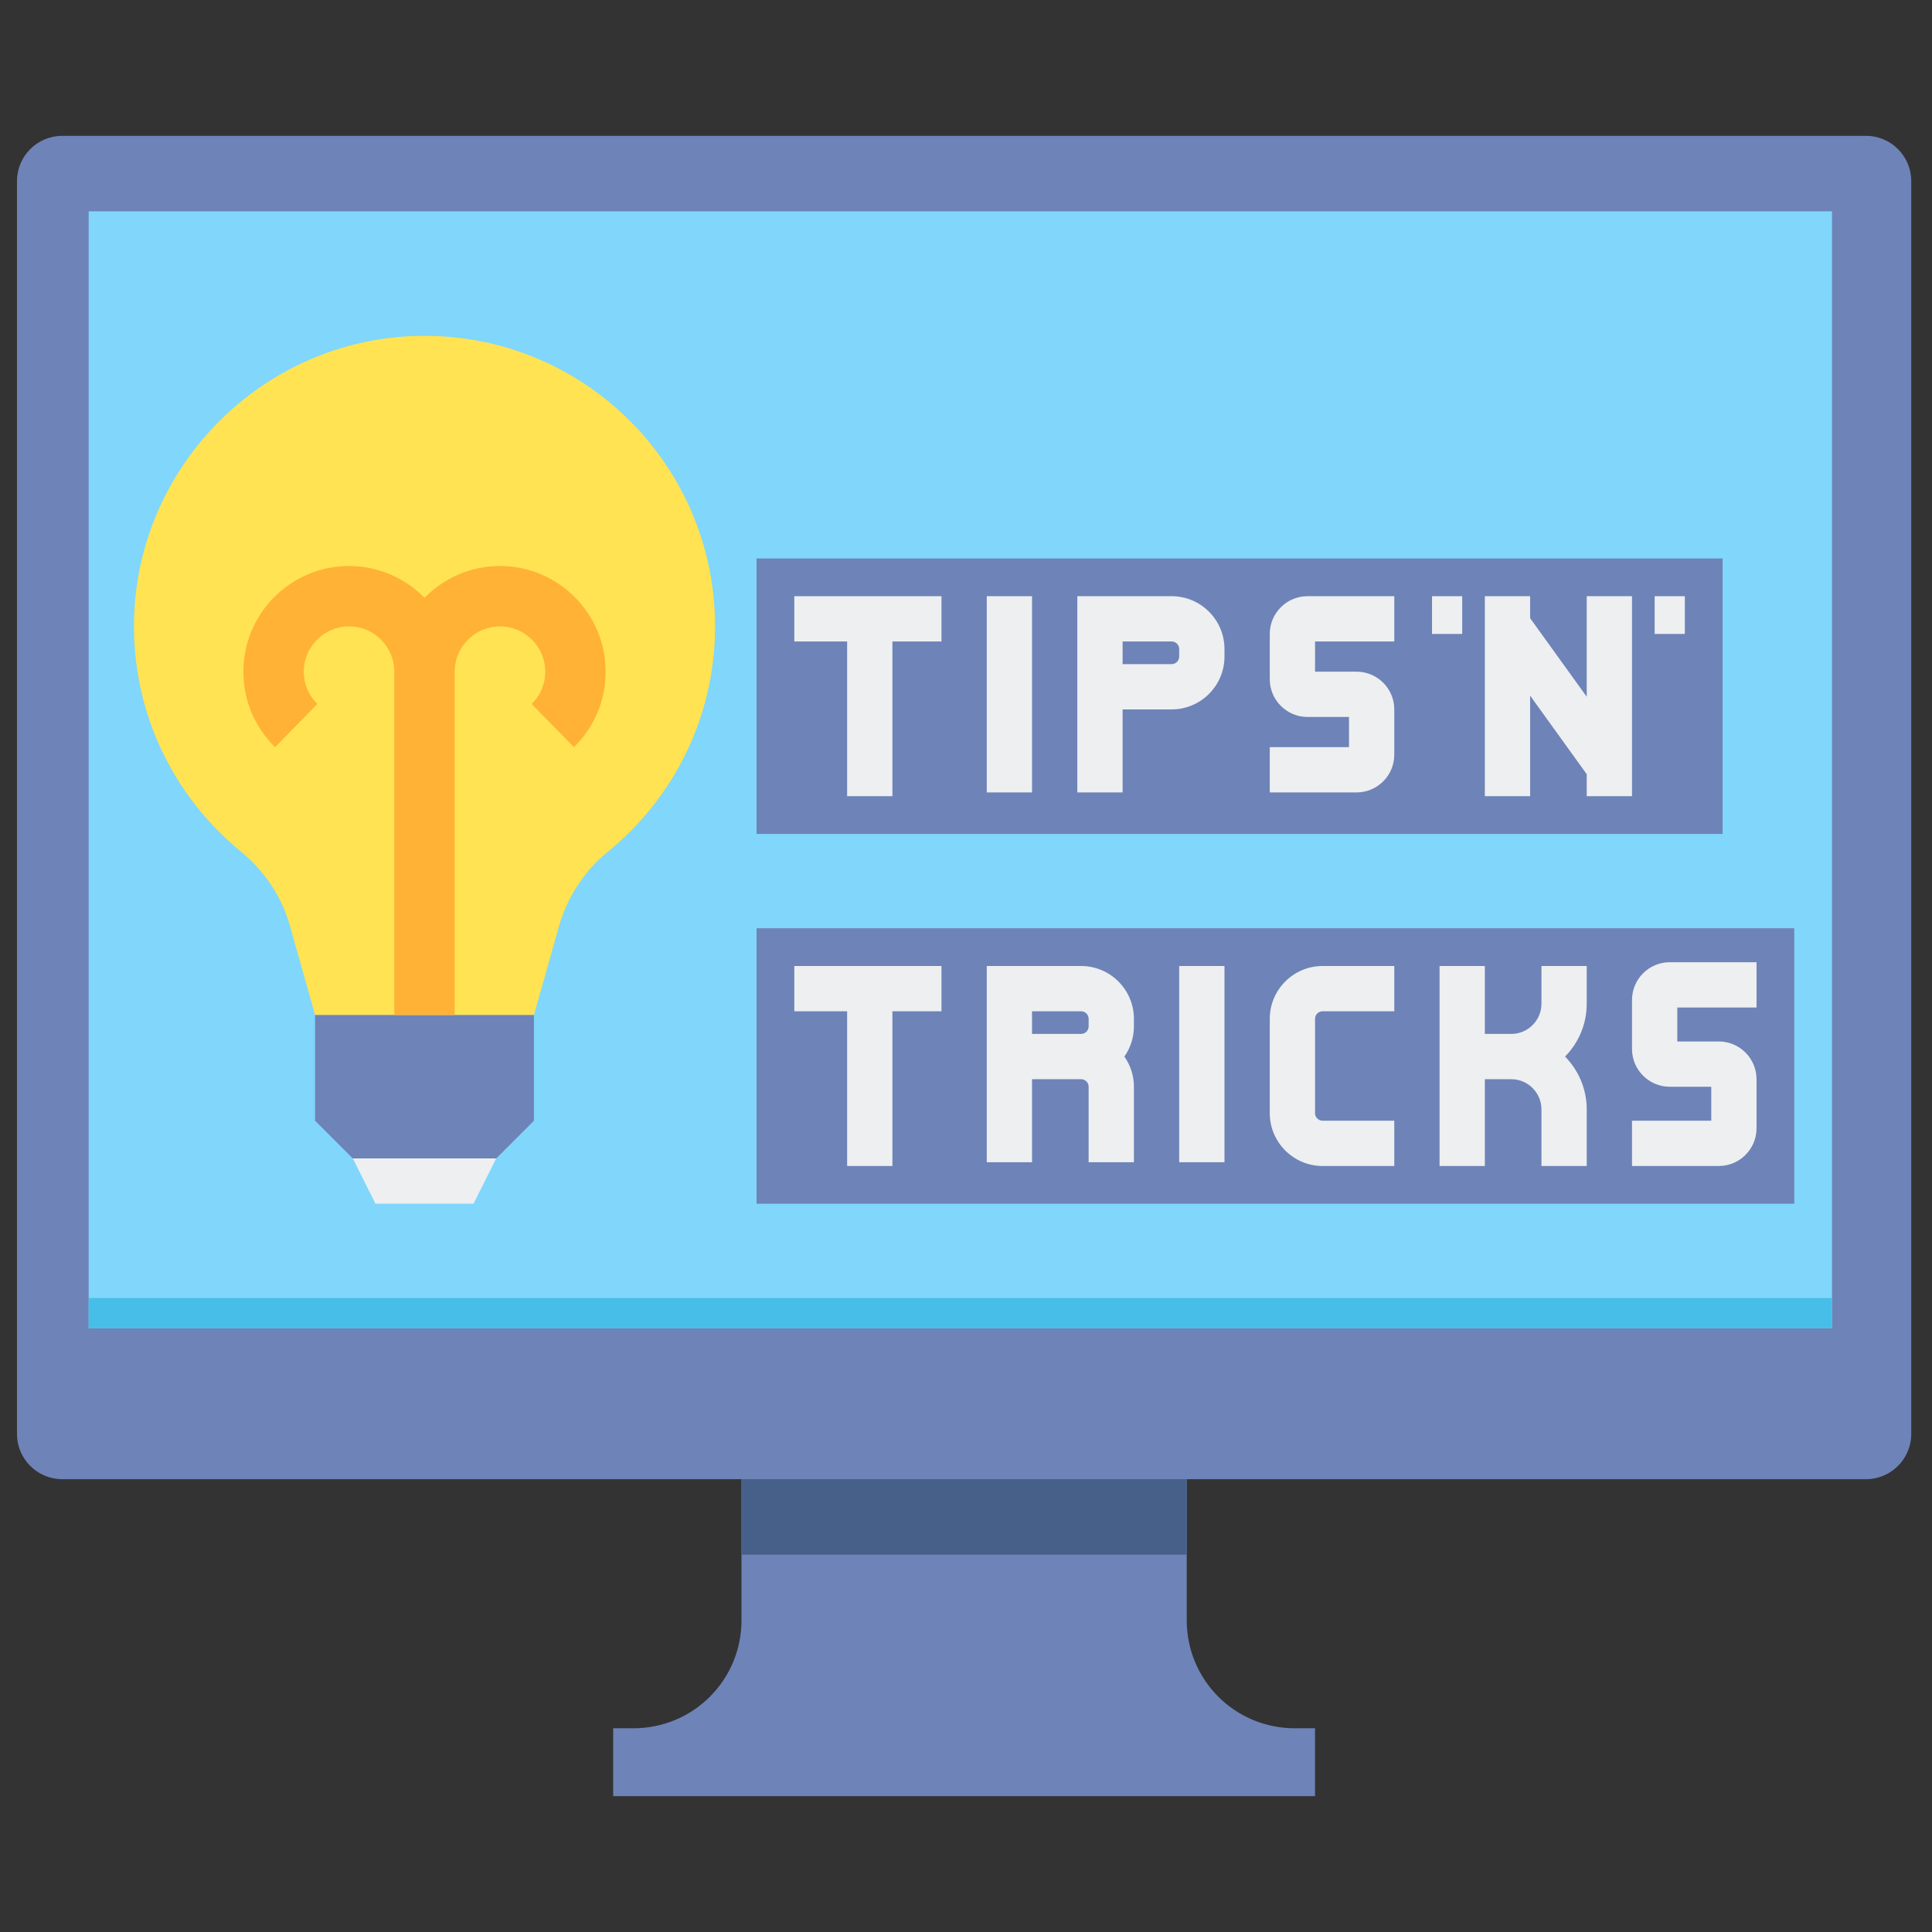 <svg id="Layer_2" enable-background="new 0 0 512 512" height="512" viewBox="0 0 512 512" width="512" xmlns="http://www.w3.org/2000/svg"><rect x="0" y="0" width="512" height="512" fill="#333333" stroke="none"/><g><g><path d="m494.5 392h-478c-6.627 0-12-5.373-12-12v-332c0-6.627 5.373-12 12-12h478c6.627 0 12 5.373 12 12v332c0 6.627-5.373 12-12 12z" fill="#6e83b7"/></g><g><path d="m23.5 56h462v296h-462z" fill="#80d6fb"/></g><g><path d="m23.5 344h462v8h-462z" fill="#46bee8"/></g><g><path d="m322.866 449.645c-5.357-5.356-8.366-12.62-8.366-20.195v-37.45h-118v37.448c0 7.574-3.009 14.837-8.364 20.192l-.002.002c-5.355 5.355-12.619 8.364-20.192 8.364h-5.442v17.994h186v-17.993h-5.444c-7.572 0-14.834-3.008-20.19-8.362z" fill="#6e83b7"/></g><g><path d="m196.5 392h118v20h-118z" fill="#466089"/></g><g><g><g><path d="m189.5 166c0-43.164-35.516-78.033-78.92-76.977-40.725.991-73.945 34.113-75.051 74.834-.676 24.877 10.457 47.174 28.195 61.711 6.239 5.114 10.89 11.9 13.078 19.665l6.698 23.767h29 29l6.565-23.297c2.198-7.8 6.661-14.813 12.951-19.923 17.377-14.115 28.484-35.647 28.484-59.78z" fill="#ffe352"/></g><g><path d="m112.5 269h-29v28l10 10h19 19l10-10v-28z" fill="#6e83b7"/></g><g><path d="m93.5 307 6 12h26l6-12z" fill="#edeff1"/></g><path d="m132.5 150c-7.829 0-14.914 3.234-20 8.431-5.086-5.197-12.171-8.431-20-8.431-15.439 0-28 12.561-28 28 0 7.584 2.983 14.685 8.399 19.995l11.201-11.425c-2.322-2.276-3.601-5.32-3.601-8.57 0-6.617 5.383-12 12-12s12 5.383 12 12v91h16v-91c0-6.617 5.383-12 12-12s12 5.383 12 12c0 3.25-1.279 6.294-3.601 8.57l11.201 11.425c5.417-5.31 8.399-12.411 8.399-19.995.002-15.439-12.559-28-27.998-28z" fill="#ffb236"/></g><g><g><path d="m200.5 246h275v73h-275z" fill="#6e83b7"/></g><path d="m249.5 256h-39v12h14v41h12v-41h13z" fill="#edeff1"/><g><path d="m312.5 256h12v52h-12z" fill="#edeff1"/></g><path d="m300.5 270c0-7.72-6.28-14-14-14h-25v52h12v-22h13c1.103 0 2 .897 2 2v20h12v-20c0-2.974-.939-5.73-2.527-8 1.588-2.27 2.527-5.026 2.527-8zm-27 4v-6h13c1.103 0 2 .897 2 2v2c0 1.103-.897 2-2 2z" fill="#edeff1"/><path d="m420.5 256h-12v10c0 4.411-3.589 8-8 8h-7v-18h-12v53h12v-23h7c4.411 0 8 3.589 8 8v15h12v-15c0-5.448-2.196-10.389-5.741-14 3.546-3.611 5.741-8.552 5.741-14z" fill="#edeff1"/><g><path d="m369.5 309h-19c-7.72 0-14-6.28-14-14v-25c0-7.72 6.28-14 14-14h19v12h-19c-1.103 0-2 .897-2 2v25c0 1.103.897 2 2 2h19z" fill="#edeff1"/></g><g><path d="m455.5 309h-23v-12h21v-9h-11c-5.514 0-10-4.486-10-10v-13c0-5.514 4.486-10 10-10h23v12h-21v9h11c5.514 0 10 4.486 10 10v13c0 5.514-4.486 10-10 10z" fill="#edeff1"/></g></g><g><g><path d="m200.5 148h256v73h-256z" fill="#6e83b7"/></g><g><path d="m210.5 158h39v12h-39z" fill="#edeff1"/></g><g><path d="m224.5 164h12v47h-12z" fill="#edeff1"/></g><g><path d="m261.5 158h12v52h-12z" fill="#edeff1"/></g><g><path d="m297.5 210h-12v-52h25c7.72 0 14 6.28 14 14v2c0 7.72-6.28 14-14 14h-13zm0-34h13c1.103 0 2-.897 2-2v-2c0-1.103-.897-2-2-2h-13z" fill="#edeff1"/></g><g><path d="m359.5 210h-23v-12h21v-8h-11c-5.514 0-10-4.486-10-10v-12c0-5.514 4.486-10 10-10h23v12h-21v8h11c5.514 0 10 4.486 10 10v12c0 5.514-4.486 10-10 10z" fill="#edeff1"/></g><path d="m420.5 158v26.646l-15-20.821v-5.825h-12v53h12v-26.646l15 20.821v5.825h12v-53z" fill="#edeff1"/><g><path d="m379.5 158h8v10h-8z" fill="#edeff1"/></g><g><path d="m438.5 158h8v10h-8z" fill="#edeff1"/></g></g></g></g></svg>